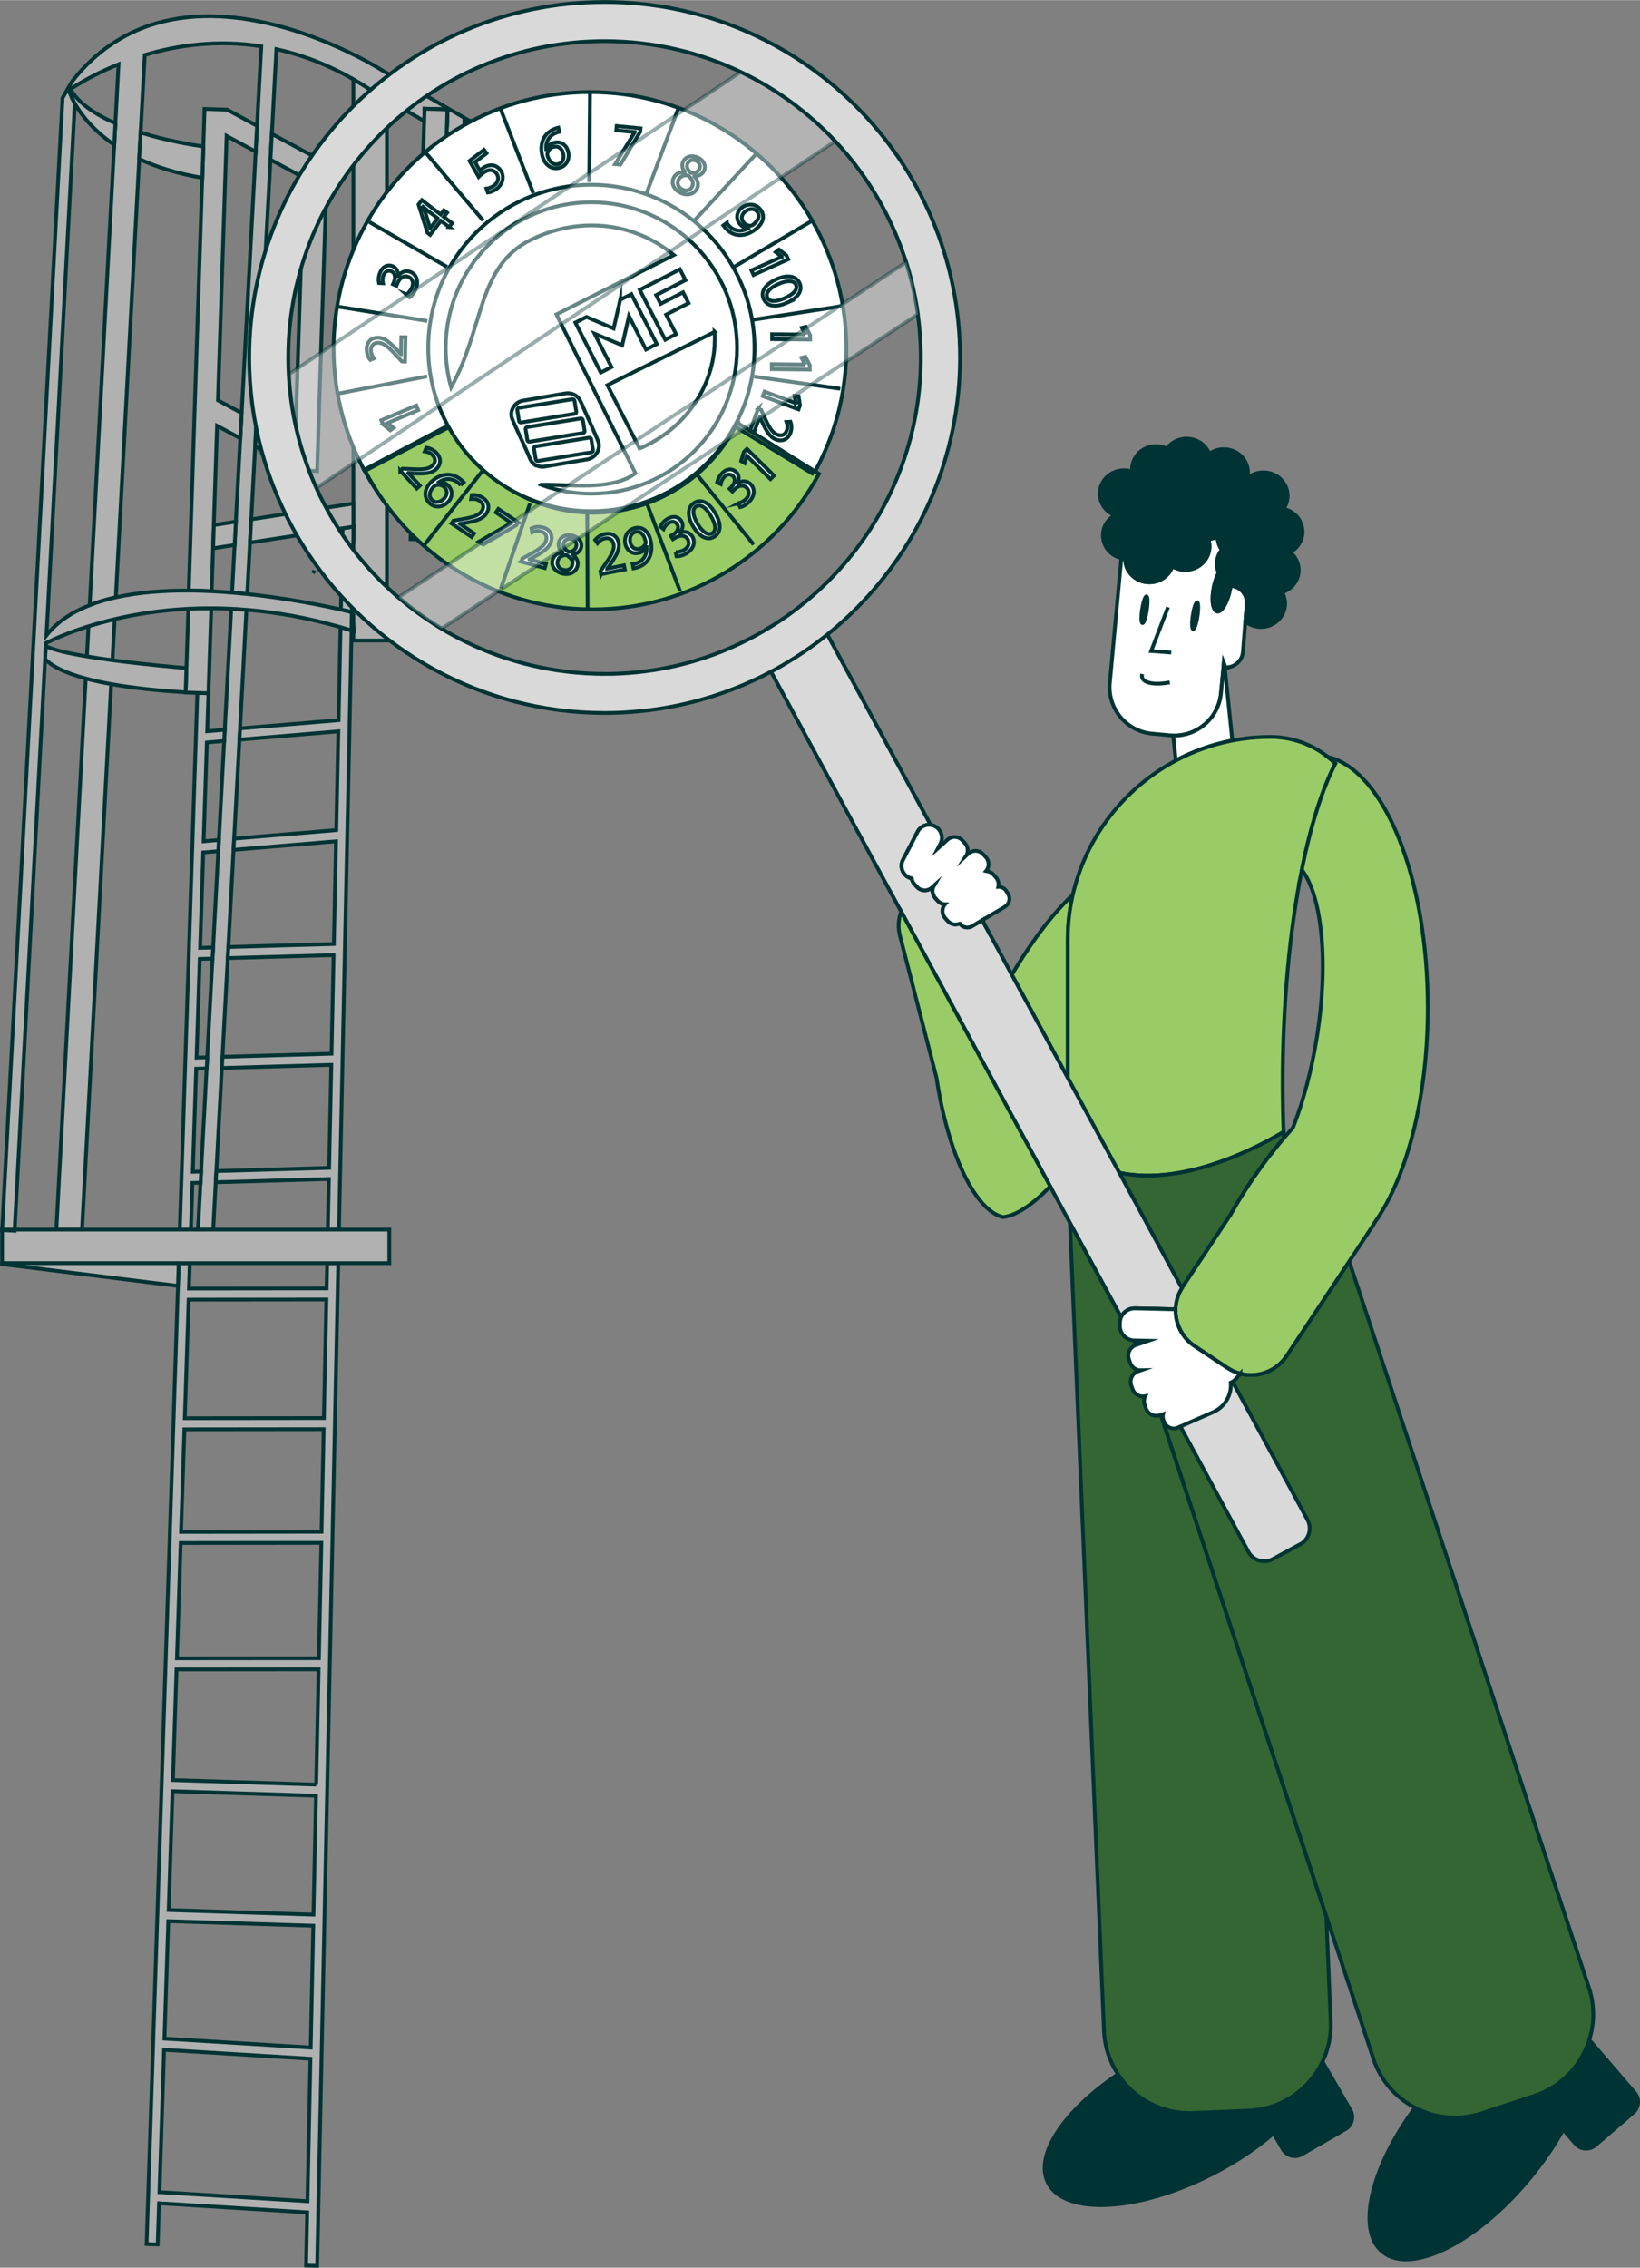 <?xml version="1.0" encoding="UTF-8"?>
<svg xmlns="http://www.w3.org/2000/svg" id="Ebene_2" viewBox="0 0 436.3 603.03" width="463" height="640">
  <rect x="0" y="0" width="436.3" height="603.03" fill="#808080" stroke="none"/>
  <g id="Ebene_14">
    <path d="M30.5,164.62l-.57,10.68v.24s-.34,6-.34,6l-.02.35-7.75,145.07h-6.83l7.82-146.55.04-.82.27-5.06.02-.47.4-7.53h0c2.09-.66,4.41-1.31,6.94-1.9Z" style="fill:#b1b1b1; stroke:#033; stroke-miterlimit:10;"/>
    <path d="M65.55,162.12l-1.69,31.58-.16,2.98-1.41,26.32-.16,2.98-1.38,25.84-.16,2.95-1.41,26.25-.16,2.97-1.47,27.42-.16,2.97-.67,12.58h-4.05l.67-12.47.16-2.97,1.47-27.42.16-2.97,1.4-26.23.17-2.97,1.37-25.61.16-2.98,1.41-26.34.16-2.98,1.72-32.18c1.32.06,2.66.13,4.03.26Z" style="fill:#b1b1b1; stroke:#033; stroke-miterlimit:10;"/>
    <path d="M124.97,32.13l-1.41-.04-.03,1.19-.11,3.39-.06,1.57-4.53-2.62.06-1.71v-.26s.16-4.56.16-4.56l-6.08-.2-.11,3.28-9.93-5.74-4.05-2.34c-1.62-1.09-3.25-2.09-4.86-3.02-2.06-1.19-4.1-2.24-6.12-3.17-2.03-.94-4.03-1.76-6.02-2.46-2.82-1.01-5.62-1.8-8.35-2.4l-1.19,22.18h0s-.02.35-.02.35l-.34,6.36h0s-.02.5-.02.5l-3.72,69.52-.09,1.63-.27,5.07-.09,1.65-.95,17.77-.34,6.2h0s-.73,13.67-.73,13.67c-1.32-.15-2.67-.27-4.03-.38l.68-12.65.32-6.2,1.1-20.53.09-1.65.27-5.06h0s.09-1.65.09-1.65l3.73-69.53.02-.48.34-6.38.02-.32,1.11-20.83c-11.75-1.82-22.4-.26-31,2.32l-1.1,20.62-.02.34-.36,6.69-.02.48-6.2,116.09c-2.44.55-4.78,1.23-6.95,2.09l6.51-121.94.02-.48h0s.29-5.42.29-5.42l.02-.32.84-15.69c-4.95,2-8.84,4.14-11.39,5.71-.54.34-1.02.64-1.43.91-.12-.22-.25-.43-.36-.62l.78-1.37c3.87-4.98,8.19-8.69,12.76-11.36,1.95-1.15,3.94-2.1,5.97-2.9,21.2-8.29,45.75,1.71,57.34,7.63,4.21,2.15,6.7,3.76,6.7,3.76l1.01.58,22.05,12.73Z" style="fill:#b1b1b1; stroke:#033; stroke-miterlimit:10;"/>
    <polygon points="112.96 28.88 119.04 29.09 118.89 33.64 118.88 33.9 118.83 35.61 112.85 32.16 112.96 28.88" style="fill:#b1b1b1; stroke:#033; stroke-miterlimit:10;"/>
    <polygon points="127.88 33.81 126.98 35.39 125.5 37.94 124.84 39.08 123.36 38.23 123.42 36.66 123.53 33.27 123.56 32.09 124.97 32.13 127.88 33.81" style="fill:#b1b1b1; stroke:#033; stroke-miterlimit:10;"/>
    <path d="M94.11,140l-.1,4.6-.38,18.17s-1.06-.27-2.94-.71l.46-21.6,2.87-.44.1-.02Z" style="fill:#b1b1b1; stroke:#033; stroke-miterlimit:10;"/>
    <polygon points="120.7 119.69 120.58 123.09 116.05 120.31 110.57 116.96 112.11 114.44 116.16 116.92 120.7 119.69" style="fill:#b1b1b1; stroke:#033; stroke-miterlimit:10;"/>
    <polygon points="135.46 128.73 133.91 131.25 126.55 126.74 126.66 123.35 135.46 128.73" style="fill:#b1b1b1; stroke:#033; stroke-miterlimit:10;"/>
    <polygon points="117.25 94.61 121.42 97.37 121.32 100.77 117.15 98 111.66 94.35 111.43 94.19 111.68 93.75 112.85 91.67 117.25 94.61" style="fill:#b1b1b1; stroke:#033; stroke-miterlimit:10;"/>
    <polygon points="135.46 105.97 133.91 108.48 127.28 104.42 127.39 101.03 135.46 105.97" style="fill:#b1b1b1; stroke:#033; stroke-miterlimit:10;"/>
    <polygon points="117.57 73.89 122.11 76.65 121.99 80.06 117.46 77.28 111.5 73.63 111.56 71.43 112.11 70.54 117.57 73.89" style="fill:#b1b1b1; stroke:#033; stroke-miterlimit:10;"/>
    <polygon points="135.46 84.83 133.91 87.35 127.96 83.7 128.07 80.31 135.46 84.83" style="fill:#b1b1b1; stroke:#033; stroke-miterlimit:10;"/>
    <polygon points="113.77 52.95 115.32 50.43 136.35 63.31 134.81 65.83 113.77 52.95" style="fill:#b1b1b1; stroke:#033; stroke-miterlimit:10;"/>
    <polygon points="118.77 33.83 118.89 33.64 118.88 33.9 118.77 33.83" style="fill:#b1b1b1; stroke:#033; stroke-miterlimit:10;"/>
    <polygon points="135.46 40.57 133.91 43.09 129.38 40.31 125.5 37.94 123.42 36.66 123.53 33.27 126.98 35.39 129.48 36.92 135.46 40.57" style="fill:#b1b1b1; stroke:#033; stroke-miterlimit:10;"/>
    <path d="M93.53,167.62h0s-3.35,159.33-3.35,159.33h-2.97l.29-13.44-30.1.86.16-2.97,30-.86.58-27.39-29.11.83.16-2.97,29.01-.82.55-26.22-28.15.79.16-2.95,28.06-.79.57-27.32-27.25,2.27.16-2.98,27.16-2.27.55-26.26-26.3,2.2.16-2.98,26.21-2.19.51-24.76c.97.27,1.96.57,2.94.87Z" style="fill:#b1b1b1; stroke:#033; stroke-miterlimit:10;"/>
    <polygon points="55.03 197.41 54.17 223.69 58.23 223.35 58.08 226.33 54.07 226.66 53.24 252.04 56.71 251.94 56.54 254.9 53.14 254.99 52.29 281.23 55.14 281.14 54.99 284.1 52.19 284.18 51.29 311.59 53.52 311.52 53.36 314.49 51.19 314.55 50.79 326.96 47.83 326.96 52.5 184.23 55.46 184.33 55.12 194.43 59.8 194.04 59.64 197.02 55.03 197.41" style="fill:#b1b1b1; stroke:#033; stroke-miterlimit:10;"/>
    <path d="M87.04,335.88l-.15,6.72-36.62.04.22-6.76h-2.95l-.2,6.07-8.34,254.79,2.95.1.36-10.95,39.42,2.42-.3,14.15,2.95.07,5.61-266.65h-2.95ZM42.42,582.94l1.23-37.86,38.94,2.38-.79,37.89-39.37-2.41ZM82.65,544.49l-38.9-2.38,1.02-31.24,38.57,1.22-.68,32.4ZM83.39,509.14l-38.52-1.22,1.03-31.61,38.17,1.21-.67,31.62ZM84.12,474.56l-38.12-1.21.96-29.41,37.81-.03-.65,30.66ZM84.83,440.95l-37.76.03,1-30.67,37.42-.04-.65,30.68ZM85.53,407.32l-37.37.04.9-27.29,37.05-.04-.57,27.29ZM86.17,377.08l-37.01.04,1.03-31.53,36.64-.04-.66,31.53Z" style="fill:#b1b1b1; stroke:#033; stroke-miterlimit:10;"/>
    <polygon points="3.9 326.96 3.89 327.27 .56 327.09 .57 326.96 3.9 326.96" style="fill:#b1b1b1; stroke:#033; stroke-miterlimit:10;"/>
    <path d="M102.92,26.42v143.89h-8.91v-25.71l.1-4.6-.1.02V21.06c1.61.93,3.23,1.94,4.86,3.02l4.05,2.34Z" style="fill:#b1b1b1; stroke:#033; stroke-miterlimit:10;"/>
    <polygon points="94.11 140 94.01 144.6 94.01 140.02 94.11 140" style="fill:#b1b1b1; stroke:#033; stroke-miterlimit:10;"/>
    <polygon points="3.9 326.96 3.89 327.27 .56 327.09 .56 326.96 3.9 326.96" style="fill:#b1b1b1; stroke:#033; stroke-miterlimit:10;"/>
    <polygon points="103.57 326.96 103.57 335.88 .56 335.88 .56 327.09 3.89 327.27 3.9 326.96 103.57 326.96" style="fill:#b1b1b1; stroke:#033; stroke-miterlimit:10;"/>
    <path d="M56.2,161.71l-.74,22.62-2.95-.1-3.12-.1v-.04l.21-6.46.51-15.77c1.97-.1,4-.16,6.09-.15Z" style="fill:#b1b1b1; stroke:#033; stroke-miterlimit:10;"/>
    <path d="M68.38,33.44l-.34,6.38-.02.48-.4-.21-.45-.25-6.88-3.72-2.31,70.31,6.31,3.39-.09,1.63h0s-.27,5.07-.27,5.07l-6.18-3.31-.06,1.67h0s-.81,24.71-.81,24.71l-.2,6.19-.38,11.4c-2-.1-4.04-.17-6.06-.18h-.02l1.53-47.01.22-6.78,1.84-55.95h0s.28-8.35.28-8.35l.32-9.97,4.99.16,1.01.03.08.03,7.02,3.81.45.24.4.22Z" style="fill:#b1b1b1; stroke:#033; stroke-miterlimit:10;"/>
    <polygon points="87.03 43.51 86.84 49.6 86.82 50.12 86.81 50.46 84.51 120.68 84.37 125.23 79.84 125.08 78.31 124.25 67.88 118.65 68.15 113.58 68.24 111.94 78.53 117.47 80.82 47.22 80.65 47.13 80.2 46.88 71.95 42.43 71.98 41.93 71.98 41.92 72.31 35.57 80.43 39.95 80.87 40.19 81.04 40.28 86.53 43.24 86.96 43.48 87.03 43.51" style="fill:#b1b1b1; stroke:#033; stroke-miterlimit:10;"/>
    <polygon points="129.64 32.29 129.48 36.92 129.38 40.31 128.07 80.31 127.96 83.7 127.39 101.03 127.28 104.42 126.66 123.35 126.55 126.74 126.08 141.01 120 140.81 120.58 123.09 120.7 119.69 120.84 115.29 121.05 108.71 121.31 100.77 121.42 97.37 121.99 80.06 122.11 76.65 123.36 38.23 123.42 36.66 123.53 33.27 123.56 32.09 124.97 32.13 129.64 32.29" style="fill:#b1b1b1; stroke:#033; stroke-miterlimit:10;"/>
    <polygon points="119.04 29.09 118.89 33.64 118.88 33.9 118.83 35.61 118.28 52.24 118.17 55.63 117.57 73.89 117.46 77.28 115.29 143.55 109.21 143.35 111.5 73.63 111.56 71.43 112.85 32.16 112.96 28.88 119.04 29.09" style="fill:#b1b1b1; stroke:#033; stroke-miterlimit:10;"/>
    <polygon points="62.75 138.7 62.43 144.9 56.7 145.79 56.9 139.6 62.75 138.7" style="fill:#b1b1b1; stroke:#033; stroke-miterlimit:10;"/>
    <polygon points="94.01 133.87 94.01 140.02 91.15 140.46 66.5 144.27 66.84 138.07 94.01 133.87" style="fill:#b1b1b1; stroke:#033; stroke-miterlimit:10;"/>
    <polygon points="121.05 108.71 120.84 115.29 116.29 113.23 110.29 110.51 102.92 107.17 102.92 100.5 110.5 103.93 116.5 106.65 121.05 108.71" style="fill:#b1b1b1; stroke:#033; stroke-miterlimit:10;"/>
    <polygon points="47.54 335.88 47.34 341.94 .56 336.15 .59 335.88 47.54 335.88" style="fill:#b1b1b1; stroke:#033; stroke-miterlimit:10;"/>
    <path d="M93.63,162.77l-.1,4.86c-.98-.3-1.97-.6-2.94-.87-8.93-2.57-17.31-4.01-25.04-4.63-1.37-.12-2.71-.2-4.03-.26h0c-1.81-.1-3.59-.15-5.33-.15-2.09-.01-4.12.04-6.09.15-7.48.38-14.06,1.44-19.61,2.76-2.53.59-4.85,1.24-6.94,1.89h0c-5.36,1.69-9.21,3.41-11.32,4.45l-.04.84-.19,3.46L3.9,326.96H.57L16.64,26.03l1.38-2.38c.07.13.13.26.19.37.34.63.56,1.05.56,1.05,0,0,.3.93,1.14,2.41h0s-.02.34-.02.34l-7.53,141.12c2.82-3.59,6.8-6.19,11.51-8.02,2.17-.86,4.51-1.54,6.95-2.09,6.02-1.34,12.73-1.84,19.43-1.8h.02c2.01.01,4.05.08,6.06.18h.02c1.81.09,3.63.21,5.41.36,1.35.11,2.71.24,4.03.38,10.92,1.15,20.35,3.1,24.91,4.13,1.88.44,2.94.71,2.94.71Z" style="fill:#b1b1b1; stroke:#033; stroke-miterlimit:10;"/>
    <path d="M94.2,167.84c-.07-.02-.12-.04-.19-.06-.16-.06-.32-.1-.48-.15h0s.1-4.87.1-4.87l.38,3.38.19,1.69Z" style="fill:#b1b1b1; stroke:#033; stroke-miterlimit:10;"/>
    <path d="M49.59,177.63l-.21,6.46c-8.18-.51-14.67-1.28-19.81-2.2-2.57-.46-4.81-.95-6.75-1.48-6.01-1.62-9.18-3.47-10.81-5.14l.19-3.46c2.07,1.02,6.17,1.94,10.93,2.72,2.16.37,4.47.71,6.78,1.01,8.8,1.18,17.73,1.94,19.68,2.09Z" style="fill:#b1b1b1; stroke:#033; stroke-miterlimit:10;"/>
    <path d="M30.71,32.75l-.02.32-.29,5.41c-5.93-4.05-9.02-8.38-10.49-10.99h0c-.84-1.49-1.14-2.42-1.14-2.42,0,0-.22-.43-.56-1.05-.06-.11-.12-.24-.19-.37l.35-.59c.11.19.24.39.36.62.02.02.03.04.04.07.36.6.77,1.2,1.24,1.76,2.47,2.99,6.38,5.38,10.7,7.25Z" style="fill:#b1b1b1; stroke:#033; stroke-miterlimit:10;"/>
    <path d="M54.11,38.92l-.28,8.34c-6.79-1.13-12.32-2.92-16.8-5.01l.36-6.69.02-.34c7.08,2.22,13.96,3.32,16.7,3.7Z" style="fill:#b1b1b1; stroke:#033; stroke-miterlimit:10;"/>
    <polygon points="261.71 245.41 261.31 244.68 261.49 244.57 261.71 245.41" style="fill:#fff; opacity:.39; stroke:#033; stroke-miterlimit:10;"/>
    <path d="M285.4,237.97c-.87,3.82-1.33,7.79-1.33,11.86v36.77l-14.88-27.41c5.36-9.07,11.03-16.44,16.2-21.23Z" style="fill:#9c6; stroke:#033; stroke-miterlimit:10;"/>
    <path d="M339.06,305.65c-.37.46-.74.93-1.11,1.41.34-.5.71-.96,1.11-1.41Z" style="fill:#fff; opacity:.36; stroke:#033; stroke-miterlimit:10;"/>
    <path d="M357.91,566.19l-11.57,6.68c-1.77,1.02-4.05.41-5.07-1.35l-2.45-4.24c-4.45,3.87-9.94,7.58-16.18,10.77-19.71,10.1-39.31,11.18-43.81,2.43-3.76-7.33,4.29-19.25,18.58-28.87,4.26,6.47,11.73,10.63,19.98,10.28l14.83-.62c1-.04,1.98-.15,2.93-.32,6.74-1.16,12.43-5.3,15.75-10.96.33-.57.65-1.14.93-1.75l7.44,12.89c1.02,1.77.41,4.05-1.36,5.07Z" style="fill:#033; stroke:#033; stroke-miterlimit:10;"/>
    <path d="M434.52,561.78l-10.14,8.71c-1.55,1.33-3.9,1.15-5.23-.4l-3.28-3.82c-2.35,4.27-5.32,8.65-8.84,12.92-14.07,17.09-31.64,25.88-39.24,19.62-7.02-5.78-3.07-22.36,8.66-38.33,5.27,2.77,11.61,3.47,17.67,1.48l14.05-4.64.05-.02c6.57-2.17,11.51-7.1,13.93-13.08,0,0,0-.02,0-.03.24-.58.45-1.14.64-1.75l12.11,14.08c1.34,1.55,1.15,3.9-.39,5.24Z" style="fill:#033; stroke:#033; stroke-miterlimit:10;"/>
    <path d="M325.84,177.43l-.16-.02c-.07,0-.14-.02-.21-.03l.1-1.2c.12.3.19.61.23.93l.03.31Z" style="fill:#fff; stroke:#033; stroke-miterlimit:10;"/>
    <path d="M331.69,160.57l-.38,4.67-.65,8.11c-.2,2.44-2.36,4.27-4.8,4.08h-.03l-.03-.31c-.03-.32-.1-.64-.23-.93l-.1,1.2-.65,6.92c-.61,6.53-6.25,11.45-12.72,11.25-.25,0-.52-.02-.78-.04l-4.87-.45c-6.79-.63-11.84-6.71-11.2-13.5l3-32.47c.03-.24.05-.48.09-.72.32.08.65.13.99.15v.08c0,3.43,2.88,6.22,6.43,6.22,2.85,0,5.27-1.8,6.11-4.28,1,.62,2.18.98,3.46.98,3.55,0,6.43-2.79,6.43-6.22,0-.72-.12-1.41-.36-2.04.89,0,1.75-.2,2.51-.54.02,1.28.44,2.47,1.14,3.44-.83,1.05-1.32,2.35-1.32,3.76,0,.83.17,1.62.48,2.35-.53.99-1,2.29-1.3,3.75-.31,1.52-.41,2.95-.31,4.09.13,1.37.54,2.3,1.18,2.44,1.18.24,2.71-2.28,3.41-5.64.09-.39.16-.79.2-1.16h.06l.16.02c.12,0,.24.03.36.04h0c.5.09.97.25,1.4.48,0,0,0,0,0,0,.31.16.58.36.82.58,1,.9,1.6,2.24,1.48,3.68Z" style="fill:#fff; stroke:#033; stroke-miterlimit:10;"/>
    <path d="M345.52,151.58c0,2.75-1.85,5.09-4.43,5.9.51.89.8,1.92.8,3.01,0,3.43-2.88,6.22-6.43,6.22-1.58,0-3.03-.55-4.15-1.47l.38-4.67c.12-1.43-.47-2.78-1.48-3.68-.24-.23-.52-.43-.82-.58,0,0,0,0,0,0-.43-.23-.9-.39-1.4-.48h0c-.12-.02-.24-.03-.36-.04l-.16-.02h-.06c-.04.38-.11.77-.2,1.16-.71,3.36-2.24,5.88-3.41,5.64-.64-.14-1.05-1.07-1.18-2.44-.1-1.14,0-2.57.31-4.09.31-1.47.77-2.77,1.3-3.75-.31-.72-.48-1.52-.48-2.35,0-1.41.49-2.72,1.32-3.76-.71-.97-1.13-2.16-1.14-3.44-.77.34-1.62.53-2.51.54.24.64.36,1.33.36,2.04,0,3.43-2.88,6.22-6.43,6.22-1.27,0-2.46-.36-3.46-.98-.84,2.48-3.26,4.28-6.11,4.28-3.55,0-6.43-2.79-6.43-6.22v-.08c-.34-.02-.66-.07-.99-.15-2.84-.64-4.95-3.1-4.95-6.04,0-2.29,1.27-4.29,3.18-5.35-2.35-.93-4.01-3.15-4.01-5.75,0-3.44,2.88-6.22,6.43-6.22.77,0,1.5.13,2.18.38-.03-.2-.03-.39-.03-.59,0-3.44,2.88-6.22,6.43-6.22,1.02,0,1.98.23,2.84.65,1.16-1.59,3.08-2.63,5.25-2.63,2.77,0,5.13,1.69,6.03,4.06,1.07-.79,2.41-1.26,3.87-1.26,3.55,0,6.43,2.79,6.43,6.22,0,.54-.07,1.07-.22,1.58,1.13-1.02,2.67-1.64,4.34-1.64,3.55,0,6.43,2.79,6.43,6.22,0,1.3-.41,2.51-1.11,3.5,2.9.6,5.07,3.09,5.07,6.08,0,2.34-1.34,4.38-3.33,5.44,1.42,1.13,2.33,2.85,2.33,4.78Z" style="fill:#033; stroke:#033; stroke-miterlimit:10;"/>
    <path d="M327.84,196.89c-5.33,1.02-10.39,2.85-15.04,5.33l-.69-6.64c6.47.2,12.11-4.72,12.72-11.25l.65-6.92.1-1.2c.12.3.19.61.23.93l.03.31,2,19.45Z" style="fill:#fff; stroke:#033; stroke-miterlimit:10;"/>
    <path d="M351.84,548.23c-.28.6-.59,1.18-.93,1.75-3.32,5.66-9.01,9.8-15.75,10.96-.95.17-1.94.28-2.93.32l-14.83.62c-8.26.35-15.72-3.81-19.98-10.28-2.19-3.33-3.54-7.26-3.72-11.52l-9.05-214.92,13.62,25.09c.31-.69.8-1.27,1.42-1.69l.28.84,2.32,7.05.35,1.06.69,2.09,5.5,16.65,44.01,133.29,1.18,28.03c.16,3.81-.64,7.45-2.18,10.68Z" style="fill:#363; stroke:#033; stroke-miterlimit:10;"/>
    <path d="M346.34,231.27c-3.2,15.92-5.1,35.53-5.1,56.71,0,2.33.03,4.64.07,6.92,0,.45.02.89.03,1.34,0,.47.03.94.03,1.41.03,1.12.07,2.23.11,3.33-5.81,3.52-26.03,14.62-43.71,10.87l-.03-.04-3.1-5.71-6.64-12.21-3.94-7.26v-36.77c0-4.08.45-8.05,1.33-11.86,3.51-15.48,13.72-28.48,27.4-35.76,4.65-2.48,9.71-4.3,15.04-5.33,3.29-.64,6.69-.97,10.16-.97,5.75,0,11.05,1.98,15.27,5.32.7.55,1.37,1.13,2.01,1.76-3.54,6.9-6.59,16.6-8.94,28.27Z" style="fill:#9c6; stroke:#033; stroke-miterlimit:10;"/>
    <path d="M341.54,302.65c-.83.97-1.66,1.97-2.48,3-.4.45-.77.91-1.11,1.41-.05.06-.1.13-.15.2-1.46,1.88-2.89,3.84-4.3,5.88-1.1,1.61-2.16,3.21-3.14,4.81-.31.48-.6.96-.89,1.44-.71,1.16-1.38,2.32-2.03,3.47l-.03.07-12.8,19.29c-.07.1-.13.2-.19.31l-16.65-30.69c17.69,3.75,37.9-7.35,43.71-10.87.02.56.03,1.12.06,1.68Z" style="fill:#363; stroke:#033; stroke-miterlimit:10;"/>
    <path d="M422.8,542.45h0c-.18.61-.39,1.18-.64,1.75,0,0,0,.02,0,.03-2.43,5.98-7.36,10.9-13.93,13.08l-.05.02-14.05,4.64c-6.06,2-12.4,1.29-17.67-1.48-5.07-2.65-9.16-7.18-11.09-13.01l-12.53-37.94-44.01-133.29-5.5-16.65-.69-2.09-.35-1.06-2.32-7.05-.28-.84c.65-.44,1.42-.68,2.25-.66l5.9.13.71.02,4.16.1h.03c-.1,3.78,1.69,7.54,5.05,9.78l1.13.75,4.44,2.95,2.22,1.47.98.65c1.08.72,2.25,1.22,3.46,1.52,4.53,1.16,9.52-.59,12.24-4.7l16.68-25.16,63.78,193.15c1.55,4.68,1.48,9.51.09,13.9Z" style="fill:#363; stroke:#033; stroke-miterlimit:10;"/>
    <path d="M379.84,267.93c0,23.97-5.57,44.99-13.93,56.85-.22.4-.46.8-.72,1.2l-6.25,9.43-16.68,25.16c-2.72,4.1-7.71,5.86-12.24,4.7-1.2-.3-2.37-.8-3.46-1.52l-.98-.65-2.22-1.47-4.44-2.95-1.13-.75c-3.36-2.24-5.15-6-5.05-9.78.04-1.93.59-3.87,1.68-5.61.06-.1.12-.2.19-.31l12.8-19.29.03-.07c.65-1.15,1.33-2.31,2.03-3.47.29-.48.58-.96.89-1.44.99-1.6,2.04-3.2,3.14-4.81,1.41-2.04,2.84-4.01,4.3-5.88.05-.07.1-.14.15-.2.37-.48.74-.94,1.11-1.41.82-1.03,1.65-2.03,2.48-3,.65-.78,1.32-1.54,1.98-2.27.14-.15.27-.31.42-.45h0c.15-.37.29-.73.43-1.11,2.44-6.44,4.49-14.04,5.85-22.26,3.34-20.26,1.55-38.22-3.89-45.29,2.35-11.67,5.4-21.37,8.94-28.27-.64-.63-1.31-1.21-2.01-1.76,14.93,3.52,26.58,32.03,26.58,66.69Z" style="fill:#9c6; stroke:#033; stroke-miterlimit:10;"/>
    <path d="M339.06,305.65c-.37.46-.74.93-1.11,1.41.34-.5.71-.96,1.11-1.41Z" style="fill:#fff; stroke:#033; stroke-miterlimit:10;"/>
    <path d="M250.47,224.71l-.98.88.66-1.27s.03-.07.05-.1l.26.49Z" style="fill:#f5f5f5; stroke:#033; stroke-miterlimit:10;"/>
    <path d="M314.42,342.53c-1.08,1.75-1.63,3.68-1.68,5.61h-.03l-4.16-.1-.71-.02-5.9-.13c-.83-.02-1.61.23-2.25.66-.62.42-1.12,1-1.42,1.69l-13.62-25.09-5.26-9.68-2.27-4.18-3.4-6.28-1.8-3.31-12.5-23.03-17.44-32.13-2.25-4.16-1.55-2.85-35.8-65.98c-1.26-2.31-.39-5.24,1.92-6.49l7.31-3.96c2.31-1.26,5.23-.39,6.49,1.92l29.48,54.32c-1.39-.19-2.8.5-3.47,1.8l-.63,1.21-.33.64-.34.65-2.61,5.02c-.42.8-.48,1.71-.24,2.53.17.58.5,1.13.96,1.55.22.21.46.38.73.52.29.15.58.25.88.31.08.53.31,1.05.69,1.48l.7.76c.31.36.7.6,1.12.75.21.08.43.12.65.15.1,0,.17.02.26.02.08,0,.15,0,.24,0,.42-.03.83-.15,1.2-.36.17-.1.34-.22.5-.36l.44-.38s0,0,0-.02l.11-.1c-.16.27-.26.57-.31.87-.05.2-.06.4-.06.61.03.64.27,1.27.73,1.79l.68.75c.38.43.87.71,1.39.84.09.02.17.04.27.04.06.02.12.03.19.03h.07c-.52.6-.73,1.39-.65,2.15.07.56.31,1.1.72,1.55l.31.36.37.4c.41.45.94.74,1.5.86.26.06.53.06.79.03.3-.02.58-.08.85-.19.02,0,.03-.02.05-.02.42.59,1.06.94,1.74,1.02.12.02.24.02.37,0,.07,0,.14-.02.21-.03.02,0,.04,0,.06,0,.06,0,.12-.03.18-.03.24-.05.45-.14.67-.26l2.73-1.62.4.73,5.23,9.65,2.25,4.15,14.88,27.41,3.94,7.26,6.64,12.21,3.1,5.71.03.04,16.65,30.69Z" style="fill:#d9d9d9; stroke:#033; stroke-miterlimit:10;"/>
    <path d="M345.92,410.61l-7.3,3.96c-2.31,1.26-5.23.39-6.49-1.92l-18.09-33.33-10.71-19.73-1.07-1.96-.65-1.2-3.34-6.16c.31-.69.8-1.27,1.42-1.69.65-.44,1.42-.68,2.25-.66l5.9.13.71.02,4.16.1h.03c-.1,3.78,1.69,7.54,5.05,9.78l1.13.75,4.44,2.95,2.22,1.47,2.34,4.3,19.93,36.73c1.25,2.31.38,5.23-1.93,6.49Z" style="fill:#d9d9d9; stroke:#033; stroke-miterlimit:10;"/>
    <path d="M330.01,365.26l-1.19,1.37c-.22.24-.46.46-.72.64-.06.04-.12.1-.19.13-.16.1-.31.18-.49.26.13,1.46-.17,2.92-.83,4.21-.79,1.56-2.11,2.87-3.82,3.62l-8.73,3.83-.91.39c-1.41.48-2.98-.28-3.47-1.69l-.17-.52c-.17-.49-.19-1-.08-1.47l-.58.2-.24.09c-1.53.52-3.2-.29-3.73-1.82l-.34-1c-.26-.76-.19-1.55.13-2.22-1.41.29-2.87-.52-3.34-1.91l-.36-1.01c-.52-1.52.3-3.2,1.82-3.72l.76-.26c-1.24.03-2.42-.74-2.84-1.97l-.36-1c-.52-1.54.3-3.2,1.82-3.74l.11-.04.38-.12,2.87-.99-2.79-.06h-.44s-.53-.03-.53-.03c-.05,0-.1,0-.15,0-2.08-.13-3.73-1.89-3.68-3.98l.02-.71c0-.52.12-1.02.32-1.48.31-.69.8-1.27,1.42-1.69.65-.44,1.42-.68,2.25-.66l5.9.13.71.02,4.16.1h.03c-.1,3.78,1.69,7.54,5.05,9.78l1.13.75,4.44,2.95,2.22,1.47.98.65c1.08.72,2.25,1.22,3.46,1.52Z" style="fill:#fff; stroke:#033; stroke-miterlimit:10;"/>
    <path d="M267.33,241.13l-.46.27-.03.02-.8.47-3.75,2.21-.79.47-.18.1-2.73,1.62c-.23.12-.44.21-.67.26-.06,0-.12.03-.18.03-.02,0-.04,0-.06,0-.07,0-.14.02-.21.03-.12,0-.24,0-.37,0-.68-.08-1.32-.43-1.74-1.02-.02,0-.03.02-.05.02-.27.11-.55.17-.85.19-.26.03-.53.03-.79-.03-.56-.11-1.09-.41-1.5-.86l-.37-.4-.31-.36c-.41-.45-.65-.99-.72-1.55-.09-.76.13-1.55.65-2.15h-.07c-.07,0-.13,0-.19-.03-.1,0-.18-.03-.27-.04-.52-.13-1-.41-1.39-.84l-.68-.75c-.46-.52-.71-1.15-.73-1.79,0-.21,0-.41.06-.61.04-.31.15-.6.31-.87l-.11.1s0,.02,0,.02l-.44.38c-.16.14-.32.26-.5.36-.38.21-.79.33-1.2.36-.09,0-.16,0-.24,0-.09,0-.17,0-.26-.02-.22-.03-.44-.07-.65-.15-.42-.15-.8-.39-1.12-.75l-.7-.76c-.38-.43-.61-.94-.69-1.48-.31-.06-.59-.17-.88-.31-.27-.14-.52-.31-.73-.52-.46-.42-.79-.96-.96-1.55-.24-.82-.18-1.73.24-2.53l2.61-5.02.34-.65.33-.64.63-1.21c.67-1.3,2.09-1.99,3.47-1.8.38.04.78.16,1.13.35.45.23.82.56,1.12.93.26.34.46.72.57,1.14.24.79.2,1.64-.18,2.43-.02.03-.03.07-.05.1l-.66,1.27.98-.88,1.26-1.14.3-.27c.23-.21.49-.38.76-.49,1.07-.47,2.38-.24,3.2.68l.69.75c.17.21.32.42.44.65t0,0c.33.69.37,1.48.11,2.17-.05.17-.11.31-.2.45l.55-.51c.11-.1.24-.2.38-.28.03-.02.07-.03.1-.05.16-.08.31-.16.47-.24,1.03-.37,2.24-.1,3.01.76l.7.76c.1.11.19.24.28.37h0c.2.33.34.69.39,1.05.13.79-.08,1.63-.62,2.27l.07.02c.18,0,.36.03.52.09.5.13.96.4,1.33.8l.68.76c.65.72.86,1.67.65,2.53.86-.03,1.73.4,2.19,1.2l.44.73c.68,1.16.3,2.66-.86,3.34Z" style="fill:#fff; stroke:#033; stroke-miterlimit:10;"/>
    <polygon points="261.71 245.41 261.31 244.68 261.49 244.57 261.71 245.41" style="fill:#fff; stroke:#033; stroke-miterlimit:10;"/>
    <path d="M279.39,315.48c-1.71,1.78-3.4,3.3-5,4.54-2.74,2.1-5.29,3.36-7.5,3.62h0c-2.37-.51-4.71-2.4-6.91-5.39-4.73-6.42-8.77-17.9-10.83-31.64l-9.75-37.88c-.56-2.17-.39-4.37.35-6.34l2.25,4.16,17.44,32.13,12.5,23.03,1.8,3.31,3.4,6.28,2.27,4.18Z" style="fill:#9c6; stroke:#033; stroke-miterlimit:10;"/>
    <path d="M69.94,121.08l-.84-1.27.4-.26c.14.52.28,1.02.44,1.53Z" style="fill:#f5f5f5; opacity:.4; stroke:#033; stroke-miterlimit:10;"/>
    <polyline points="310.73 161.44 306.26 173.1 311.59 173.51" style="fill:#fff; stroke:#033; stroke-miterlimit:10;"/>
    <ellipse cx="317.96" cy="163.72" rx="3.59" ry=".64" transform="translate(108.73 453.76) rotate(-81.44)" style="fill:#033; stroke:#033; stroke-miterlimit:10;"/>
    <ellipse cx="304.48" cy="162.13" rx="3.59" ry=".64" transform="translate(98.83 439.08) rotate(-81.44)" style="fill:#033; stroke:#033; stroke-miterlimit:10;"/>
    <path d="M311.2,181.44c-3.76.73-6.69.27-7.29-1.14-.11-.26-.17-.61-.06-1.09" style="fill:#fff; stroke:#033; stroke-miterlimit:10;"/>
    <path d="M83.62,151.65c-.1.28-.22.54-.38.76" style="fill:#fff; stroke:#033; stroke-miterlimit:10;"/>
    <path d="M171.79,144.51c0,10.96-20.4,4.84-20.4,4.84" style="fill:#fff; stroke:#033; stroke-miterlimit:10;"/>
    <path d="M151.39,153.97s16.36,9.81,20.4.95" style="fill:#fff; stroke:#033; stroke-miterlimit:10;"/>
    <path d="M151.01,143.58s17.78,6.38,20.78-3.91" style="fill:#fff; stroke:#033; stroke-miterlimit:10;"/>
    <path d="M225.01,92.69c0,4.81-.5,9.5-1.45,14.02-6.45,30.86-33.83,54.03-66.6,54.03-4.65,0-9.19-.47-13.58-1.37h0c-5.09-1.02-9.96-2.62-14.56-4.72-12.83-5.83-23.53-15.54-30.6-27.62-4.87-8.3-8.03-17.74-8.99-27.81-.2-2.15-.31-4.33-.31-6.52,0-37.58,30.47-68.05,68.05-68.05,11.94,0,23.15,3.07,32.91,8.48,8.64,4.78,16.13,11.38,21.95,19.3,8.07,10.97,12.93,24.45,13.19,39.06,0,.4,0,.81,0,1.21Z" style="fill:#fff; stroke:#033; stroke-miterlimit:10;"/>
    <circle cx="156.96" cy="92.67" r="68.21" style="fill:#fff; stroke:#033; stroke-miterlimit:10;"/>
    <path d="M196.22,112.43c-7.29,14.22-21.75,23.89-38.4,23.89h-.33c-10.65-.09-20.39-4.12-27.91-10.77-3.8-3.35-7.02-7.39-9.52-11.9-.06-.1-.11-.21-.17-.31l-22.76,11.82c11.33,21.86,34.14,36.81,60.45,36.86h.14c25.87,0,48.37-14.41,59.93-35.63.08-.13.14-.27.22-.41l-21.67-13.55Z" style="fill:#9c6; stroke:#033; stroke-miterlimit:10;"/>
    <line x1="156.75" y1="48.38" x2="156.96" y2="24.45" style="fill:#fff; stroke:#033; stroke-miterlimit:10;"/>
    <line x1="171.86" y1="51.74" x2="180.68" y2="28.23" style="fill:#fff; stroke:#033; stroke-miterlimit:10;"/>
    <line x1="184.52" y1="58.84" x2="201.6" y2="40.44" style="fill:#fff; stroke:#033; stroke-miterlimit:10;"/>
    <line x1="194.95" y1="71.15" x2="215.69" y2="58.89" style="fill:#fff; stroke:#033; stroke-miterlimit:10;"/>
    <line x1="200.62" y1="100.12" x2="223.55" y2="103.35" style="fill:#fff; stroke:#033; stroke-miterlimit:10;"/>
    <line x1="194.95" y1="113.03" x2="216.5" y2="126.13" style="fill:#fff; stroke:#033; stroke-miterlimit:10;"/>
    <line x1="199.54" y1="85.13" x2="224.36" y2="81.31" style="fill:#fff; stroke:#033; stroke-miterlimit:10;"/>
    <line x1="156.33" y1="161.72" x2="156.22" y2="136.01" style="fill:#fff; stroke:#033; stroke-miterlimit:10;"/>
    <line x1="180.91" y1="157.14" x2="171.97" y2="133.49" style="fill:#fff; stroke:#033; stroke-miterlimit:10;"/>
    <line x1="200.49" y1="144.78" x2="185.42" y2="126.19" style="fill:#fff; stroke:#033; stroke-miterlimit:10;"/>
    <line x1="128.49" y1="58.56" x2="113.02" y2="40.3" style="fill:#fff; stroke:#033; stroke-miterlimit:10;"/>
    <line x1="118.94" y1="70.94" x2="98.22" y2="58.98" style="fill:#fff; stroke:#033; stroke-miterlimit:10;"/>
    <line x1="113.68" y1="85.33" x2="90.05" y2="81.54" style="fill:#fff; stroke:#033; stroke-miterlimit:10;"/>
    <line x1="113.61" y1="100.05" x2="90.12" y2="104.6" style="fill:#fff; stroke:#033; stroke-miterlimit:10;"/>
    <line x1="119.39" y1="113.03" x2="96.41" y2="125.16" style="fill:#fff; stroke:#033; stroke-miterlimit:10;"/>
    <line x1="141.88" y1="51.34" x2="133.21" y2="29.04" style="fill:#fff; stroke:#033; stroke-miterlimit:10;"/>
    <line x1="133.25" y1="156.46" x2="141" y2="133.82" style="fill:#fff; stroke:#033; stroke-miterlimit:10;"/>
    <line x1="112.71" y1="145.12" x2="128.52" y2="124.99" style="fill:#fff; stroke:#033; stroke-miterlimit:10;"/>
    <path d="M129.44,40.73l-3.06,2.34,1.27,2.3c.17-.17.32-.32.62-.55.62-.47,1.34-.81,2.06-.89.9-.12,1.95.17,2.73,1.18,1.2,1.57.85,3.7-.89,5.03-.88.67-1.81.99-2.38,1.04l-.36-1.04c.49-.06,1.33-.31,2.06-.87,1.03-.78,1.39-2.12.57-3.2-.81-1.03-2.07-1.24-3.67-.01-.46.35-.78.67-1.05.94l-2.43-4.25,3.84-2.94.7.91Z" style="fill:#fff; stroke:#033; stroke-miterlimit:10;"/>
    <path d="M119.49,60.36l-2.19-1.67-2.86,3.73-.72-.55-2.38-7.51.9-1.17,4.99,3.82.86-1.12.85.65-.86,1.12,2.19,1.67-.79,1.03ZM116.45,58.03l-2.68-2.05c-.42-.32-.83-.66-1.23-1l-.03.04c.28.61.47,1.07.68,1.58l1.23,4.05.02.02,2.01-2.63Z" style="fill:#fff; stroke:#033; stroke-miterlimit:10;"/>
    <path d="M108.15,78.29c.38-.27,1.08-.95,1.44-1.83.67-1.63-.16-2.56-.94-2.86-1.31-.53-2.36.42-2.87,1.64l-.29.7-.95-.39.29-.7c.38-.92.39-2.28-.72-2.74-.75-.31-1.61-.11-2.09,1.06-.31.75-.27,1.6-.15,2.12l-1.06-.05c-.16-.64-.13-1.73.29-2.74.76-1.84,2.2-2.22,3.33-1.76.96.4,1.55,1.31,1.49,2.63h.03c.7-1.04,1.95-1.62,3.26-1.08,1.5.62,2.32,2.32,1.4,4.57-.43,1.05-1.14,1.83-1.64,2.17l-.84-.75Z" style="fill:#fff; stroke:#033; stroke-miterlimit:10;"/>
    <path d="M148.82,35.01c-.28.05-.62.15-.98.31-2,.86-2.72,2.66-2.55,4.33h.05c.32-.75,1-1.46,2.09-1.73,1.74-.43,3.27.52,3.74,2.44.44,1.8-.37,3.76-2.41,4.26s-3.88-.77-4.51-3.33c-.48-1.93-.16-3.63.57-4.84.62-1,1.58-1.77,2.78-2.23.38-.16.71-.25.95-.31l.27,1.09ZM149.84,40.77c-.35-1.4-1.36-2.05-2.58-1.75-.8.2-1.42.88-1.61,1.68-.05.17-.07.38,0,.63.43,1.61,1.46,2.62,2.85,2.28,1.15-.28,1.68-1.43,1.34-2.83Z" style="fill:#fff; stroke:#033; stroke-miterlimit:10;"/>
    <path d="M107.76,96.11l-.84-.02-1.02-1.09c-2.41-2.63-3.69-3.82-5.21-3.87-1.03-.02-1.99.46-2.02,1.97-.02.92.43,1.69.81,2.16l-.97.42c-.58-.71-.99-1.72-.97-2.88.04-2.18,1.55-3.07,3-3.04,1.87.04,3.35,1.42,5.36,3.59l.73.82h.03s.09-4.54.09-4.54l1.14.02-.13,6.46Z" style="fill:#fff; stroke:#033; stroke-miterlimit:10;"/>
    <path d="M103.12,112.46v.03s1.57,1.25,1.57,1.25l-.86.65-1.95-1.58-.45-1.08,9.32-3.92.51,1.22-8.15,3.43Z" style="fill:#fff; stroke:#033; stroke-miterlimit:10;"/>
    <path d="M170.41,34.11l-.09.9-5.27,8.74-1.41-.14,5.23-8.48v-.03s-4.92-.48-4.92-.48l.11-1.13,6.35.61Z" style="fill:#fff; stroke:#033; stroke-miterlimit:10;"/>
    <path d="M179.19,47.31c.56-1.15,1.63-1.63,2.99-1.56v-.05c-.77-.96-.83-1.96-.45-2.74.7-1.44,2.39-1.83,3.99-1.06,1.76.85,2.11,2.39,1.56,3.52-.37.77-1.15,1.41-2.53,1.4l-.02.04c.92,1,1.23,2.13.7,3.24-.77,1.58-2.64,1.99-4.38,1.15-1.9-.92-2.5-2.61-1.86-3.94ZM184.12,49.62c.53-1.11.02-2.01-1.04-2.96-1.21-.21-2.13.22-2.55,1.08-.49.9-.18,2.06.98,2.62s2.15.19,2.61-.74ZM182.93,43.43c-.44.91,0,1.73.92,2.52.91.11,1.79-.16,2.19-.98.35-.73.28-1.69-.82-2.23-1.02-.49-1.91-.09-2.29.69Z" style="fill:#fff; stroke:#033; stroke-miterlimit:10;"/>
    <path d="M207.98,68.25v-.03s-1.6-1.21-1.6-1.21l.84-.67,1.98,1.53.48,1.06-9.22,4.15-.54-1.21,8.06-3.62Z" style="fill:#fff; stroke:#033; stroke-miterlimit:10;"/>
    <path d="M209.44,80.45c-3.14,1.41-5.39,1.02-6.31-1.02-.81-1.8.33-3.78,3.37-5.18,3.09-1.39,5.4-.82,6.24,1.05s-.36,3.83-3.3,5.15ZM207.05,75.51c-2.4,1.08-3.43,2.43-2.92,3.56.57,1.28,2.34,1.22,4.69.16,2.27-1.02,3.5-2.27,2.92-3.56-.49-1.09-2.18-1.29-4.69-.16Z" style="fill:#fff; stroke:#033; stroke-miterlimit:10;"/>
    <path d="M214.25,88.93v-.03s-.93-1.77-.93-1.77l1.05-.25,1.16,2.22v1.17s-10.12-.11-10.12-.11v-1.32s8.85.09,8.85.09Z" style="fill:#fff; stroke:#033; stroke-miterlimit:10;"/>
    <path d="M214.16,96.91v-.03s-.93-1.77-.93-1.77l1.05-.25,1.16,2.22v1.17s-10.12-.11-10.12-.11v-1.32s8.85.09,8.85.09Z" style="fill:#fff; stroke:#033; stroke-miterlimit:10;"/>
    <path d="M211.68,107.19v-.03s-.29-1.93-.29-1.93l1.07.12.36,2.42-.39,1.06-9.48-3.52.45-1.2,8.29,3.07Z" style="fill:#fff; stroke:#033; stroke-miterlimit:10;"/>
    <path d="M201.7,108.67l.79.29.61,1.34c1.43,3.2,2.26,4.72,3.69,5.27.96.36,2.02.23,2.53-1.14.31-.83.13-1.69-.08-2.25l1.05-.06c.32.84.39,1.9,0,2.96-.74,1.98-2.45,2.3-3.8,1.79-1.75-.65-2.71-2.41-3.91-5.06l-.43-1h-.03s-1.53,4.12-1.53,4.12l-1.06-.4,2.18-5.87Z" style="fill:#fff; stroke:#033; stroke-miterlimit:10;"/>
    <path d="M193.34,59.26c.15.26.38.51.7.86.56.57,1.27.97,2.05,1.11.89.17,1.89.03,2.96-.54l-.03-.04c-.88-.04-1.69-.45-2.3-1.26-1.09-1.46-.69-3.21.7-4.25,1.53-1.14,3.71-1.04,4.95.62s.65,3.69-1.42,5.23c-1.78,1.33-3.48,1.66-4.85,1.44-1.08-.17-2.09-.75-2.84-1.55-.36-.35-.63-.69-.82-.96l.9-.67ZM198.31,56.18c-1.01.75-1.27,1.89-.56,2.84.55.74,1.34,1.04,2.04.96.15-.01.3-.07.47-.2,1.38-1.03,2.06-2.33,1.21-3.48-.7-.94-2.01-.98-3.16-.13Z" style="fill:#fff; stroke:#033; stroke-miterlimit:10;"/>
    <path d="M196.41,133.85c.45-.1,1.36-.47,2.03-1.15,1.23-1.25.82-2.43.21-3.01-1.02-.98-2.35-.5-3.27.44l-.53.54-.73-.72.53-.54c.7-.71,1.22-1.97.36-2.81-.58-.57-1.45-.7-2.33.2-.57.58-.86,1.38-.94,1.91l-.96-.44c.09-.65.54-1.65,1.3-2.43,1.4-1.42,2.87-1.23,3.75-.37.74.73.94,1.8.39,3l.02.02c1.05-.71,2.42-.78,3.43.21,1.15,1.13,1.28,3.03-.42,4.76-.8.81-1.75,1.27-2.33,1.39l-.49-1.01Z" style="fill:#fff; stroke:#033; stroke-miterlimit:10;"/>
    <path d="M198.68,121.18l-.02.02-.56,1.92-.93-.54.71-2.4.82-.83,7.21,7.09-.93.94-6.3-6.2Z" style="fill:#fff; stroke:#033; stroke-miterlimit:10;"/>
    <path d="M179.74,146.82c.46.01,1.44-.11,2.25-.6,1.51-.9,1.4-2.14.96-2.86-.74-1.21-2.15-1.07-3.28-.4l-.65.39-.53-.88.65-.39c.85-.51,1.67-1.6,1.06-2.63-.41-.69-1.22-1.05-2.3-.4-.69.41-1.18,1.12-1.39,1.61l-.82-.67c.25-.6.94-1.47,1.87-2.02,1.71-1.02,3.09-.47,3.72.59.53.89.45,1.98-.38,3l.02.03c1.2-.42,2.54-.14,3.27,1.07.83,1.39.47,3.25-1.61,4.5-.97.58-2.01.79-2.61.76l-.22-1.1Z" style="fill:#fff; stroke:#033; stroke-miterlimit:10;"/>
    <path d="M190.23,136.36c1.76,2.95,1.64,5.24-.28,6.38-1.7,1.01-3.79.11-5.54-2.75-1.74-2.91-1.44-5.26.32-6.32,1.83-1.09,3.84-.09,5.5,2.68ZM185.6,139.31c1.35,2.26,2.81,3.12,3.88,2.49,1.2-.72.94-2.46-.39-4.68-1.28-2.14-2.66-3.21-3.88-2.49-1.03.61-1.03,2.32.39,4.68Z" style="fill:#fff; stroke:#033; stroke-miterlimit:10;"/>
    <path d="M159.9,152.68l-.16-.82.85-1.23c2.05-2.92,2.94-4.43,2.66-5.92-.2-1.01-.87-1.84-2.35-1.55-.9.18-1.56.79-1.94,1.26l-.62-.86c.57-.72,1.46-1.34,2.61-1.57,2.14-.43,3.33.86,3.61,2.28.37,1.83-.67,3.58-2.36,6.01l-.65.89v.03s4.46-.89,4.46-.89l.22,1.11-6.33,1.26Z" style="fill:#fff; stroke:#033; stroke-miterlimit:10;"/>
    <path d="M168.31,150.02c.3-.03.63-.12,1.07-.26.76-.26,1.43-.73,1.88-1.37.54-.73.84-1.69.79-2.9h-.05c-.42.79-1.13,1.34-2.12,1.54-1.78.36-3.2-.76-3.53-2.45-.37-1.88.66-3.79,2.68-4.2s3.61.99,4.11,3.53c.44,2.18,0,3.85-.78,4.99-.61.9-1.58,1.57-2.62,1.9-.47.17-.9.27-1.22.32l-.22-1.1ZM167.66,144.21c.25,1.24,1.17,1.96,2.33,1.73.9-.18,1.51-.76,1.75-1.43.05-.14.07-.3.02-.51-.34-1.69-1.22-2.87-2.63-2.59-1.14.23-1.75,1.4-1.47,2.8Z" style="fill:#fff; stroke:#033; stroke-miterlimit:10;"/>
    <path d="M138.73,149.33l.22-.81,1.31-.72c3.14-1.69,4.61-2.64,5.03-4.11.27-.99.04-2.04-1.42-2.43-.89-.24-1.74,0-2.3.26l-.17-1.05c.83-.39,1.91-.54,3.03-.24,2.1.57,2.59,2.26,2.21,3.65-.49,1.8-2.2,2.9-4.79,4.32l-.98.51v.03s4.37,1.2,4.37,1.2l-.3,1.1-6.23-1.7Z" style="fill:#fff; stroke:#033; stroke-miterlimit:10;"/>
    <path d="M146.98,148.93c.34-1.23,1.31-1.9,2.65-2.08v-.05c-.94-.81-1.18-1.77-.95-2.61.42-1.55,2.01-2.24,3.73-1.77,1.89.52,2.51,1.96,2.18,3.18-.23.83-.87,1.6-2.23,1.84v.04c1.07.81,1.59,1.87,1.26,3.06-.46,1.7-2.23,2.44-4.09,1.93-2.04-.56-2.94-2.11-2.55-3.54ZM152.25,150.3c.32-1.19-.35-1.98-1.56-2.72-1.23.02-2.05.6-2.31,1.53-.32.98.2,2.05,1.44,2.39s2.15-.2,2.43-1.21ZM149.95,144.43c-.27.98.33,1.7,1.37,2.31.92-.06,1.73-.48,1.97-1.37.21-.78-.03-1.72-1.22-2.04-1.1-.3-1.89.26-2.12,1.1Z" style="fill:#fff; stroke:#033; stroke-miterlimit:10;"/>
    <path d="M120.14,139.15l.47-.7,1.47-.26c3.52-.59,5.21-1.02,6.08-2.28.57-.85.69-1.92-.56-2.76-.76-.51-1.65-.55-2.26-.49l.18-1.04c.91-.1,1.98.1,2.95.75,1.81,1.22,1.73,2.97.92,4.17-1.04,1.55-3.01,2.04-5.93,2.55l-1.09.17-.02.03,3.77,2.54-.64.94-5.35-3.61Z" style="fill:#fff; stroke:#033; stroke-miterlimit:10;"/>
    <path d="M137.85,138.89l-.5.75-8.8,5.17-1.17-.79,8.64-4.96.02-.03-4.1-2.77.64-.94,5.29,3.57Z" style="fill:#fff; stroke:#033; stroke-miterlimit:10;"/>
    <path d="M106.48,125.17l.61-.57,1.49.07c3.56.21,5.31.18,6.44-.85.75-.7,1.11-1.71.08-2.82-.63-.67-1.49-.91-2.09-.99l.41-.98c.91.11,1.91.54,2.7,1.39,1.49,1.59,1.02,3.28-.04,4.27-1.37,1.27-3.39,1.31-6.35,1.15l-1.1-.08-.02.02,3.1,3.32-.83.77-4.4-4.72Z" style="fill:#fff; stroke:#033; stroke-miterlimit:10;"/>
    <path d="M122.55,128.99c-.18-.22-.43-.47-.75-.71-1.73-1.33-3.65-1.09-5.03-.12l.03.03c.8-.08,1.76.17,2.52.99,1.22,1.31,1.13,3.11-.31,4.46-1.35,1.26-3.47,1.51-4.9-.03-1.47-1.58-1.21-3.76.71-5.56,1.46-1.36,3.09-1.9,4.5-1.86,1.18.05,2.32.52,3.3,1.35.32.25.57.49.74.68l-.82.76ZM118.01,132.69c1.06-.99,1.13-2.18.27-3.11-.56-.6-1.46-.81-2.25-.59-.18.04-.37.13-.55.3-1.2,1.16-1.58,2.55-.6,3.6.81.86,2.06.78,3.12-.21Z" style="fill:#fff; stroke:#033; stroke-miterlimit:10;"/>
    <path d="M157.33,49.11c23.97,0,43.4,19.43,43.4,43.4s-19.43,43.4-43.4,43.4-43.4-19.43-43.4-43.4,19.43-43.4,43.4-43.4h0ZM143.92,128.88c4.18,1.54,8.69,2.38,13.41,2.38,21.4,0,38.75-17.35,38.75-38.75s-17.35-38.75-38.75-38.75-38.75,17.35-38.75,38.75c0,3.63.5,7.15,1.44,10.49,8.64-15.67,7-31.16,19.95-38.61l1.42-.7c11.04-5.48,24.27-5.05,34.6,1.69.07.06.14.11.22.15,1.08.71,2.09,1.48,3.06,2.25l-31.24,15.81,21.02,42.25c-6.49,4.83-17.96,2.84-25.12,3.03h0ZM141.89,123.24c.84.69,1.94.99,3.03.81l11.31-1.92c2.03-.35,3.4-2.26,3.06-4.29-.15-.88-3.86-8.85-4.14-9.56-.48-1.25-1-2.32-1.68-2.89-.84-.69-1.93-.98-2.99-.81l-11.34,1.94c-.98.15-1.84.7-2.41,1.52-.58.79-.82,1.78-.64,2.78.14.87,3.75,8.31,4.35,9.79.33.81.78,2.08,1.45,2.64h0ZM190.15,88.22l-28.56,14.17,8.54,16.84c.33-.11.66-.25.99-.39l1.28-.65c10.05-5.1,16.99-15.02,17.71-26.27,0-.09,0-.17,0-.25.06-1.17.08-2.32.03-3.46h0ZM138.08,111.91c.04.27.3.46.57.41l14.25-2.31c.27-.04.46-.3.41-.57l-.47-2.9c-.04-.27-.3-.46-.57-.41l-14.25,2.31c-.27.04-.46.3-.41.57l.47,2.9h0ZM140.3,117.03c.04.27.3.46.57.41l14.25-2.31c.27-.04.46-.3.41-.57l-.47-2.9c-.04-.27-.3-.46-.57-.41l-14.25,2.31c-.27.04-.46.3-.41.57l.47,2.9h0ZM142.53,122.15c.04.27.3.46.57.41l14.25-2.31c.27-.04.46-.3.41-.57l-.47-2.9c-.04-.27-.3-.46-.57-.41l-14.25,2.31c-.27.04-.46.3-.41.57l.47,2.9Z" style="fill:#fff; stroke:#033; stroke-miterlimit:10;"/>
    <path d="M165,79.7l2.97-1.51,6.76,13.27-2.88,1.46-4.53-8.9c-.59,2.53-1.2,5.3-1.79,7.78l-7.36-3.1,4.52,8.88-2.86,1.45-6.76-13.27,2.95-1.5,7.23,3.07,1.75-7.64Z" style="fill:#fff; stroke:#033; stroke-miterlimit:10;"/>
    <polygon points="180.89 71.59 182.36 74.47 174.57 78.45 175.75 80.77 181.72 77.72 183.18 80.59 177.22 83.64 179.86 88.84 176.97 90.31 170.21 77.04 180.89 71.59" style="fill:#fff; stroke:#033; stroke-miterlimit:10;"/>
    <path d="M222.22,37.5l-8.24,5.51-6.2,4.14-.16.11-.97.64-19.53,13.05-3.97,2.66-4.99,3.32-8.62,5.76-20.22,13.51-22.48,15.03-10.07,6.73-11.56,7.73-7.61,5.09-1.98,1.32-.15.1h-.02s-11.27,7.54-11.27,7.54c-2.35-5.17-4.19-10.62-5.45-16.28-1.02-4.52-1.66-9.18-1.91-13.95l11.56-7.74.38-.25.04-.03.11-.08,12.17-8.13,7.25-4.85,2.23-1.5h0l9.14-6.11,31.99-21.38h0s5.06-3.39,5.06-3.39l9.09-6.08h.02l2.4-1.61,11.46-7.66,1.08-.72,1.02-.69.19-.12,9.47-6.33,5.64-3.77c4.67,2.23,9.11,4.88,13.25,7.91,4.26,3.12,8.23,6.62,11.83,10.47Z" style="fill:#fff; opacity:.4; stroke:#033; stroke-miterlimit:10;"/>
    <path d="M160.84.5c-52.21,0-94.54,42.32-94.54,94.54,0,8.48,1.12,16.69,3.21,24.5.14.52.28,1.03.44,1.53,1.17,4.12,2.62,8.12,4.32,11.98,2.14,4.89,4.69,9.55,7.61,13.97,16.92,25.64,45.97,42.55,78.98,42.55,52.22,0,94.54-42.32,94.54-94.53S213.05.5,160.84.5ZM160.84,179.18c-13.29,0-25.84-3.08-37.02-8.57-2.18-1.06-4.3-2.21-6.36-3.45-1.38-.84-2.74-1.71-4.08-2.63-2.58-1.76-5.04-3.65-7.4-5.68-6.98-6-12.96-13.12-17.66-21.11-1.52-2.57-2.91-5.23-4.15-7.97-2.35-5.17-4.19-10.62-5.45-16.28-1.02-4.52-1.66-9.18-1.91-13.95-.08-1.49-.12-2.98-.12-4.49,0-46.47,37.68-84.14,84.14-84.14,13,0,25.3,2.95,36.29,8.22,4.67,2.23,9.11,4.88,13.25,7.91,4.26,3.12,8.23,6.62,11.83,10.47,2.37,2.51,4.58,5.18,6.61,7.97,5.31,7.27,9.48,15.44,12.25,24.22.97,3.06,1.77,6.2,2.38,9.41.29,1.46.53,2.94.74,4.44.34,2.49.57,5.01.69,7.57.07,1.3.1,2.62.1,3.93,0,46.47-37.68,84.14-84.14,84.14Z" style="fill:#d9d9d9; stroke:#033; stroke-miterlimit:10;"/>
    <path d="M244.2,83.54l-15.42,10.16-3.69,2.44-.17.12-1.15.76-7.94,5.23-6.28,4.15-1.32.87-4.99,3.3-.92.61-.43.29h0l-1.6,1.06h0l-1.89,1.25-1.05.69-3.78,2.49-.68.45-12.37,8.16-8.7,5.74-5.55,3.67h-.02s-1.03.68-1.03.68l-8.95,5.91-2.39,1.59-.94.61-.41.27-1.5.98-.91.61-.97.64-5.06,3.33-1.26.84-2.8,1.84h-.03l-6.47,4.27h0l-.16.11-.81.53-9.75,6.43-5.32,3.51c-1.38-.84-2.74-1.71-4.08-2.63-2.58-1.76-5.04-3.65-7.4-5.68l13.23-8.73.47-.32.06-.03.08-.06,8.07-5.32,7.13-4.71.5-.33.03-.02.45-.3,1.03-.67,3.12-2.07h.02s3.58-2.36,3.58-2.36l.18-.13,5.17-3.41,2.04-1.34,14.67-9.68,1.93-1.27,1.36-.9,10.83-7.15,5.41-3.57h0s10.04-6.63,10.04-6.63l5.15-3.4,9.45-6.24,1.98-1.3,1.7-1.12.87-.57,8.41-5.55.26-.17h0s.79-.52.79-.52l.16-.11,6.22-4.1,10.7-7.07c.97,3.06,1.77,6.2,2.38,9.41.29,1.46.53,2.94.74,4.44Z" style="fill:#fff; opacity:.4; stroke:#033; stroke-miterlimit:10;"/>
  </g>
</svg>

